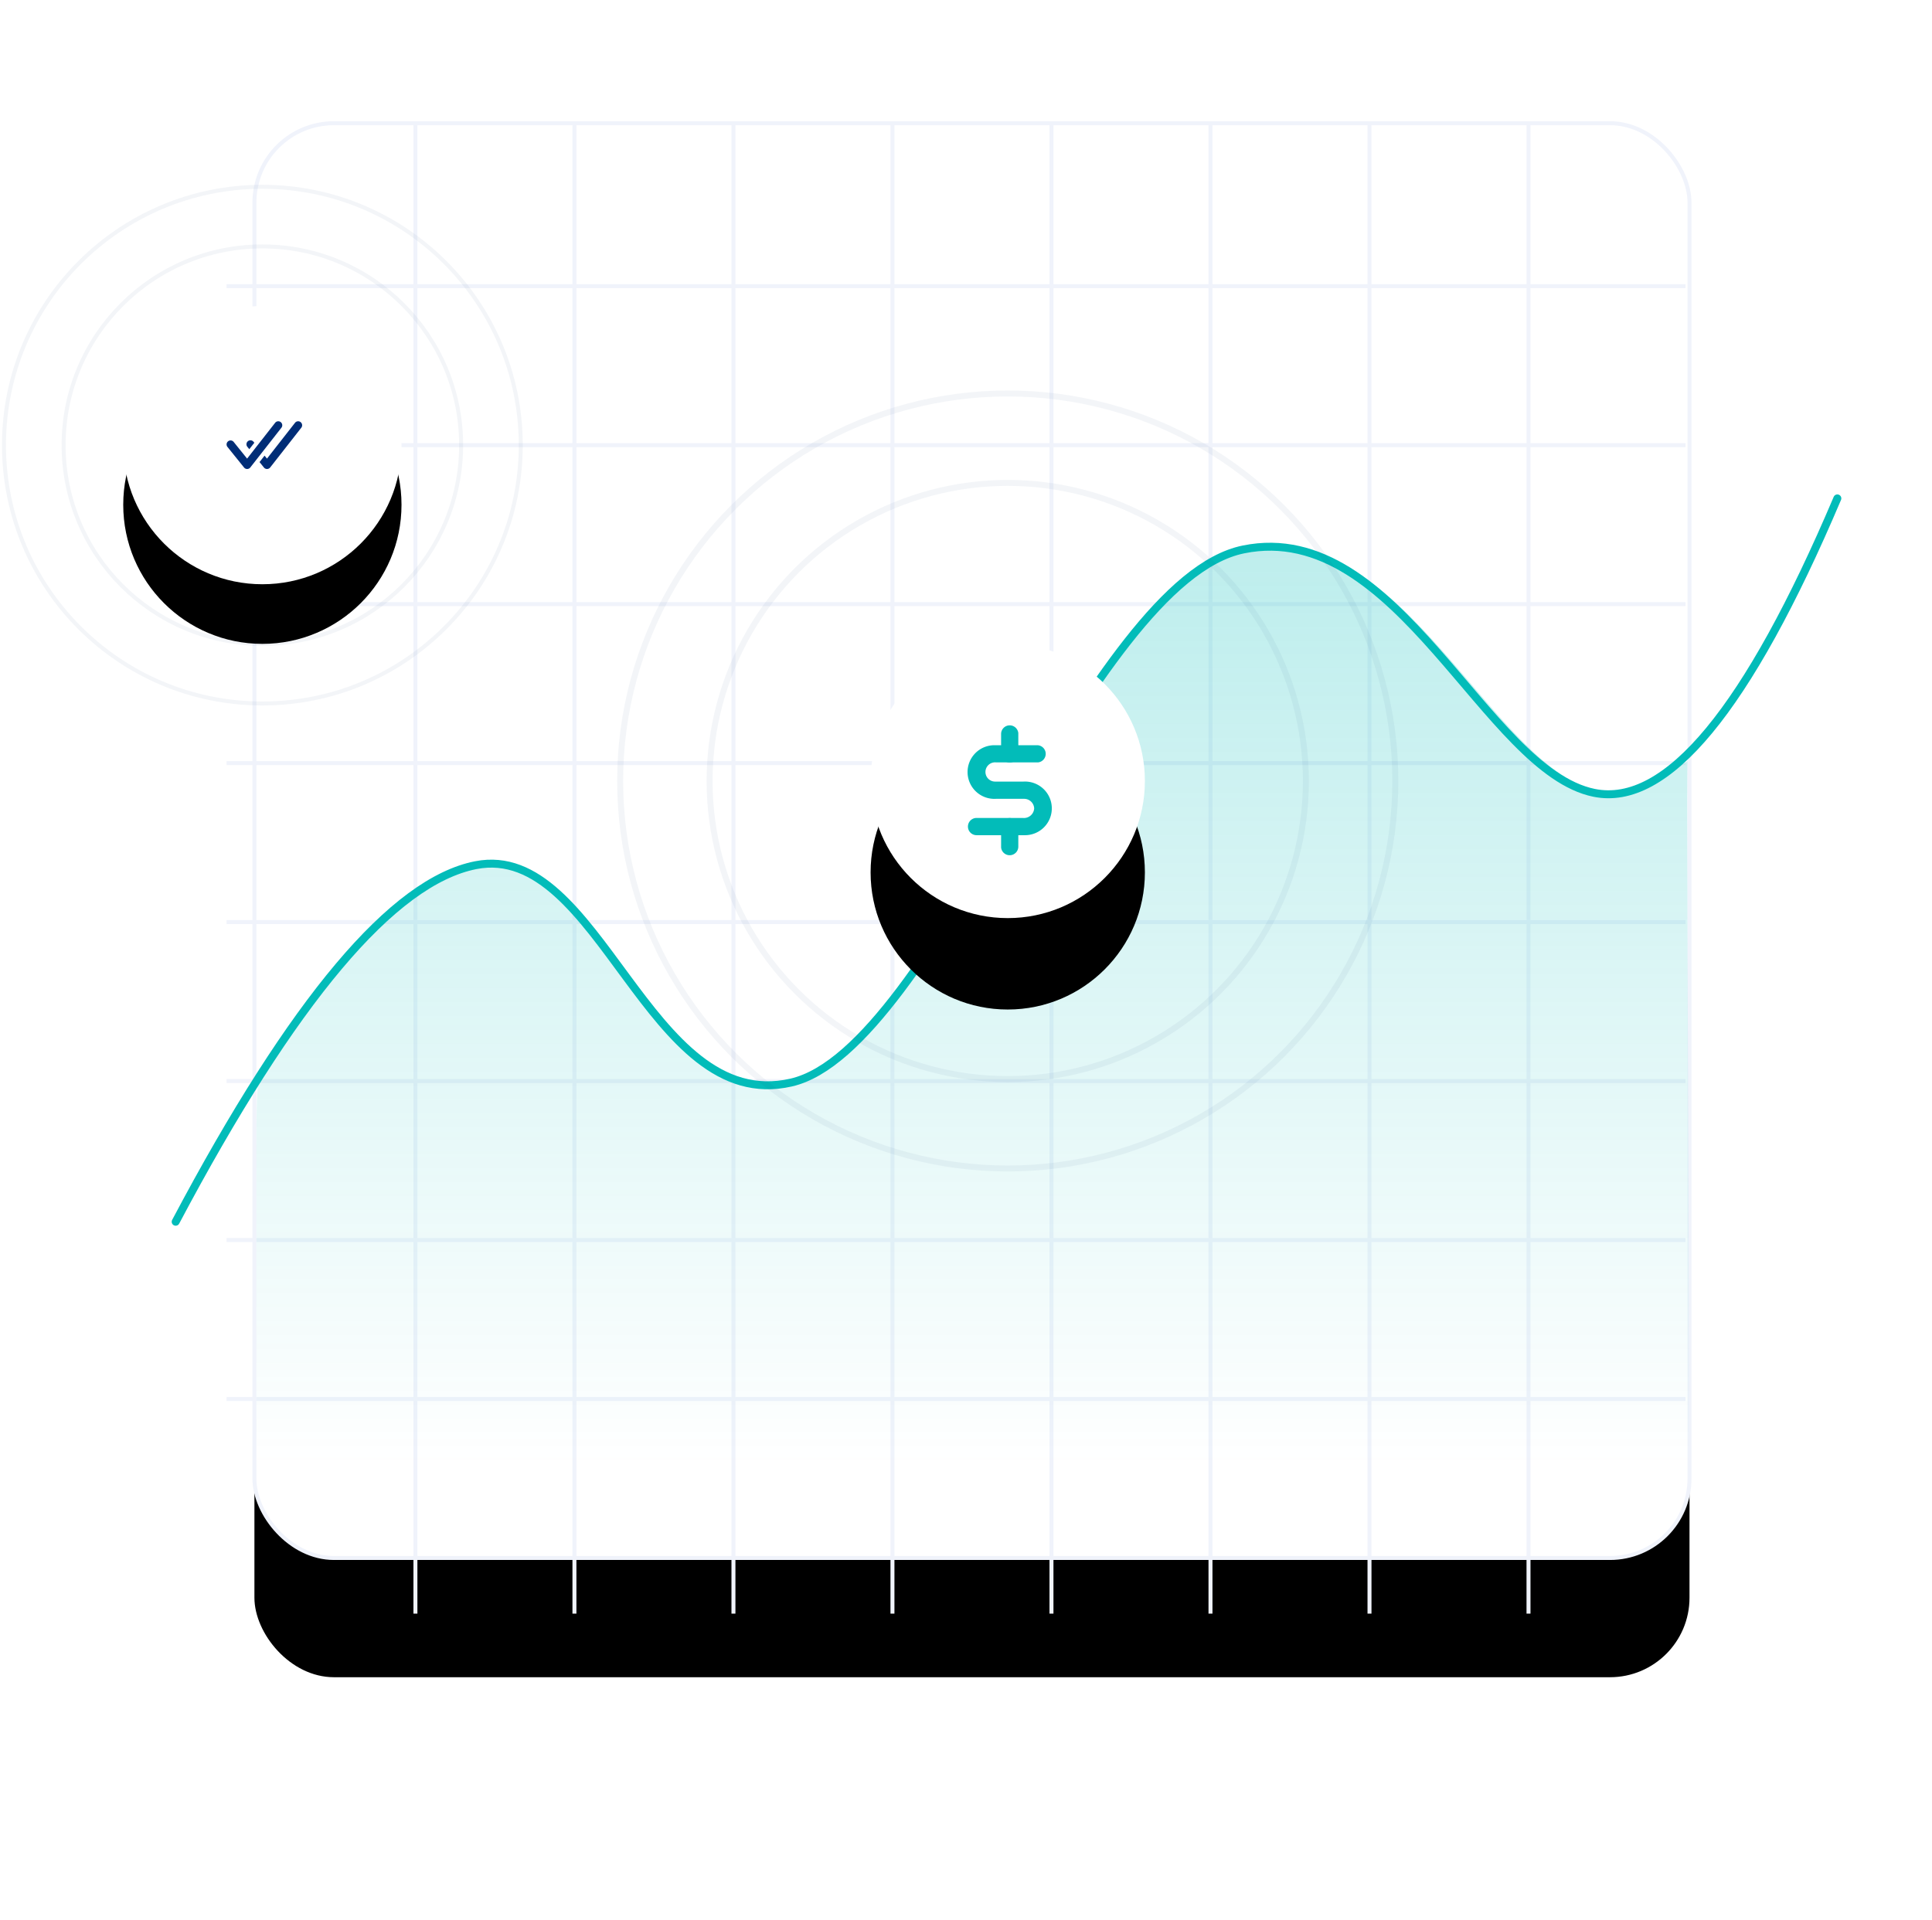 <svg id="Layer_1" data-name="Layer 1" xmlns="http://www.w3.org/2000/svg" xmlns:xlink="http://www.w3.org/1999/xlink" viewBox="0 0 486 483"><defs><style>.cls-1{filter:url(#filter-2);}.cls-2,.cls-8{fill:#fff;}.cls-2,.cls-3{stroke:#f0f3fb;}.cls-10,.cls-3,.cls-5,.cls-6{fill:none;}.cls-3{stroke-linecap:square;}.cls-4{fill-rule:evenodd;opacity:0.52;fill:url(#linear-gradient);}.cls-10,.cls-4,.cls-6{isolation:isolate;}.cls-5{stroke:#02bcb9;stroke-linecap:round;stroke-width:2px;}.cls-10,.cls-6{stroke:#002d77;opacity:0.05;}.cls-6{stroke-width:1.5px;}.cls-7{filter:url(#filter-5);}.cls-9{fill:#02bcb9;}.cls-11{filter:url(#filter-8);}.cls-12{fill:#002d77;}</style><filter id="filter-2" x="-29.2%" y="-20.9%" width="158.4%" height="158.4%" name="filter-2"><feMorphology result="shadowSpreadOuter1" operator="dilate" radius="10.5" in="SourceAlpha"/><feOffset result="shadowOffsetOuter1" dy="30" in="shadowSpreadOuter1"/><feGaussianBlur result="shadowBlurOuter1" stdDeviation="20" in="shadowOffsetOuter1"/><feComposite result="shadowBlurOuter1" operator="out" in="shadowBlurOuter1" in2="SourceAlpha"/><feColorMatrix values="0 0 0 0 0.35 0 0 0 0 0.4 0 0 0 0 0.85 0 0 0 0.1 0" in="shadowBlurOuter1"/></filter><linearGradient id="linear-gradient" x1="-61.33" y1="637.33" x2="-61.33" y2="636.33" gradientTransform="matrix(360.51, 0, 0, -231.45, 22354.08, 147647.7)" gradientUnits="userSpaceOnUse"><stop offset="0" stop-color="#02bcb9" stop-opacity="0.5"/><stop offset="1" stop-color="#02bcb9" stop-opacity="0"/></linearGradient><filter id="filter-5" x="-81.9%" y="-48.6%" width="263.8%" height="263.8%" name="filter-5"><feOffset result="shadowOffsetOuter1" dy="23" in="SourceAlpha"/><feGaussianBlur result="shadowBlurOuter1" stdDeviation="15" in="shadowOffsetOuter1"/><feColorMatrix values="0 0 0 0 0 0 0 0 0 0.18 0 0 0 0 0.47 0 0 0 0.15 0" in="shadowBlurOuter1"/></filter><filter id="filter-8" x="-53.6%" y="-32.1%" width="207.1%" height="207.1%" name="filter-8"><feOffset result="shadowOffsetOuter1" dy="15" in="SourceAlpha"/><feGaussianBlur result="shadowBlurOuter1" stdDeviation="10" in="shadowOffsetOuter1"/><feColorMatrix values="0 0 0 0 0 0 0 0 0 0.18 0 0 0 0 0.47 0 0 0 0.15 0" in="shadowBlurOuter1"/></filter></defs><g id="Desktop-1440"><g id="Solutions_2_Finance" data-name="Solutions 2 Finance"><g id="Group-12"><g id="Group-8"><g id="Rectangle"><g class="cls-1"><rect id="path-1" x="64" y="31" width="361" height="361" rx="20"/></g><rect id="path-1-2" data-name="path-1" class="cls-2" x="64" y="31" width="361" height="361" rx="20"/></g><g id="Group-5"><line id="Line-2-Copy-5" class="cls-3" x1="264.5" y1="31.5" x2="264.5" y2="405.5"/><line id="Line-2-Copy" class="cls-3" x1="104.5" y1="31.5" x2="104.5" y2="405.5"/><line id="Line-2-Copy-6" class="cls-3" x1="304.5" y1="31.5" x2="304.5" y2="405.5"/><line id="Line-2-Copy-2" class="cls-3" x1="144.5" y1="31.5" x2="144.5" y2="405.5"/><line id="Line-2-Copy-7" class="cls-3" x1="344.5" y1="31.5" x2="344.5" y2="405.5"/><line id="Line-2-Copy-3" class="cls-3" x1="184.5" y1="31.5" x2="184.5" y2="405.5"/><line id="Line-2-Copy-8" class="cls-3" x1="384.5" y1="31.5" x2="384.5" y2="405.5"/><line id="Line-2-Copy-4" class="cls-3" x1="224.5" y1="31.5" x2="224.5" y2="405.5"/><g id="Group-4"><line id="Line-2-Copy-5-2" data-name="Line-2-Copy-5" class="cls-3" x1="423.5" y1="232" x2="57.5" y2="232"/><line id="Line-2-Copy-2-2" data-name="Line-2-Copy" class="cls-3" x1="423.5" y1="72" x2="57.5" y2="72"/><line id="Line-2-Copy-6-2" data-name="Line-2-Copy-6" class="cls-3" x1="423.5" y1="272" x2="57.5" y2="272"/><line id="Line-2-Copy-2-3" data-name="Line-2-Copy-2" class="cls-3" x1="423.5" y1="112" x2="57.5" y2="112"/><line id="Line-2-Copy-7-2" data-name="Line-2-Copy-7" class="cls-3" x1="423.5" y1="312" x2="57.5" y2="312"/><line id="Line-2-Copy-3-2" data-name="Line-2-Copy-3" class="cls-3" x1="423.5" y1="152" x2="57.5" y2="152"/><line id="Line-2-Copy-8-2" data-name="Line-2-Copy-8" class="cls-3" x1="423.5" y1="352" x2="57.5" y2="352"/><line id="Line-2-Copy-4-2" data-name="Line-2-Copy-4" class="cls-3" x1="423.5" y1="192" x2="57.5" y2="192"/></g></g><path id="Path-2" class="cls-4" d="M65.2,270.93c14.82-26.8,39-50.17,54.79-53.25,31.42-6.13,43.51,62.95,79.76,54.7s75.31-126.21,114.43-134.14,61.17,55.64,88.68,61.24c6.68,1.36,21.92-7.83,21.67-8.09s0,59,.47,177.61H64.5V291.5Q64.41,272.36,65.2,270.93Z"/><path id="Path-2-2" data-name="Path-2" class="cls-5" d="M44.19,307.4q44.27-83.59,75.5-89.72c31.24-6.13,43.27,62.95,79.31,54.7s74.89-126.21,113.8-134.14,60.83,55.64,88.19,61.24q27.38,5.6,61.2-74.08"/><g id="Hero-icon-3"><circle id="Oval-Copy-11" class="cls-6" cx="253.5" cy="196.5" r="75"/><circle id="Oval-Copy-17" class="cls-6" cx="253.5" cy="196.5" r="97.5"/><g id="Oval-Copy-4"><g class="cls-7"><circle id="path-4" cx="253.5" cy="196.5" r="34.5"/></g><circle id="path-4-2" data-name="path-4" class="cls-8" cx="253.5" cy="196.5" r="34.5"/></g></g><g id="all-done"><path id="Path" class="cls-9" d="M254,205.83a2.19,2.19,0,0,1,2.16,1.95V213a2.17,2.17,0,0,1-4.33.22V208A2.17,2.17,0,0,1,254,205.83Z"/><path id="Path-Copy" class="cls-9" d="M254,182.5a2.18,2.18,0,0,1,2.16,1.95v5.22a2.17,2.17,0,0,1-4.33.22v-5.22A2.17,2.17,0,0,1,254,182.5Z"/><path id="Path-2-3" data-name="Path" class="cls-9" d="M260.94,187.5a2.17,2.17,0,0,1,.23,4.32H250.53a2.42,2.42,0,1,0-.25,4.83h7.19a6.75,6.75,0,1,1,.35,13.49H245.67a2.17,2.17,0,0,1-.22-4.33h12a2.57,2.57,0,0,0,2.7-2.41,2.53,2.53,0,0,0-2.45-2.41h-7.19a6.75,6.75,0,1,1-.35-13.49h10.76Z"/></g></g><g id="Hero-icon-4"><circle id="Oval-Copy-11-2" data-name="Oval-Copy-11" class="cls-10" cx="66" cy="112" r="50"/><circle id="Oval-Copy-17-2" data-name="Oval-Copy-17" class="cls-10" cx="66" cy="112" r="65"/><g id="Oval-Copy-4-2" data-name="Oval-Copy-4"><g class="cls-11"><circle id="path-7" cx="66" cy="112" r="35"/></g><circle id="path-7-2" data-name="path-7" class="cls-8" cx="66" cy="112" r="35"/></g><g id="all-done-2" data-name="all-done"><g id="_-Icon-Сolor" data-name="🎨-Icon-Сolor"><path id="path-10" class="cls-12" d="M69.21,106.38a1,1,0,1,1,1.58,1.24h0l-7.83,10a1,1,0,0,1-.78.38h0a1,1,0,0,1-.79-.37h0l-4.17-5.18a1,1,0,0,1,1.56-1.26h0l3.38,4.2Zm5,0a1,1,0,1,1,1.58,1.24h0l-7.83,10a1,1,0,0,1-.78.38h0a1,1,0,0,1-.79-.37h0l-1.1-1.37,1.26-1.62.61.75ZM62.37,111a1,1,0,0,1,1.41.16h0l.2.24-1.27,1.62-.49-.61A1,1,0,0,1,62.37,111Z"/></g></g></g></g></g></g></svg>
